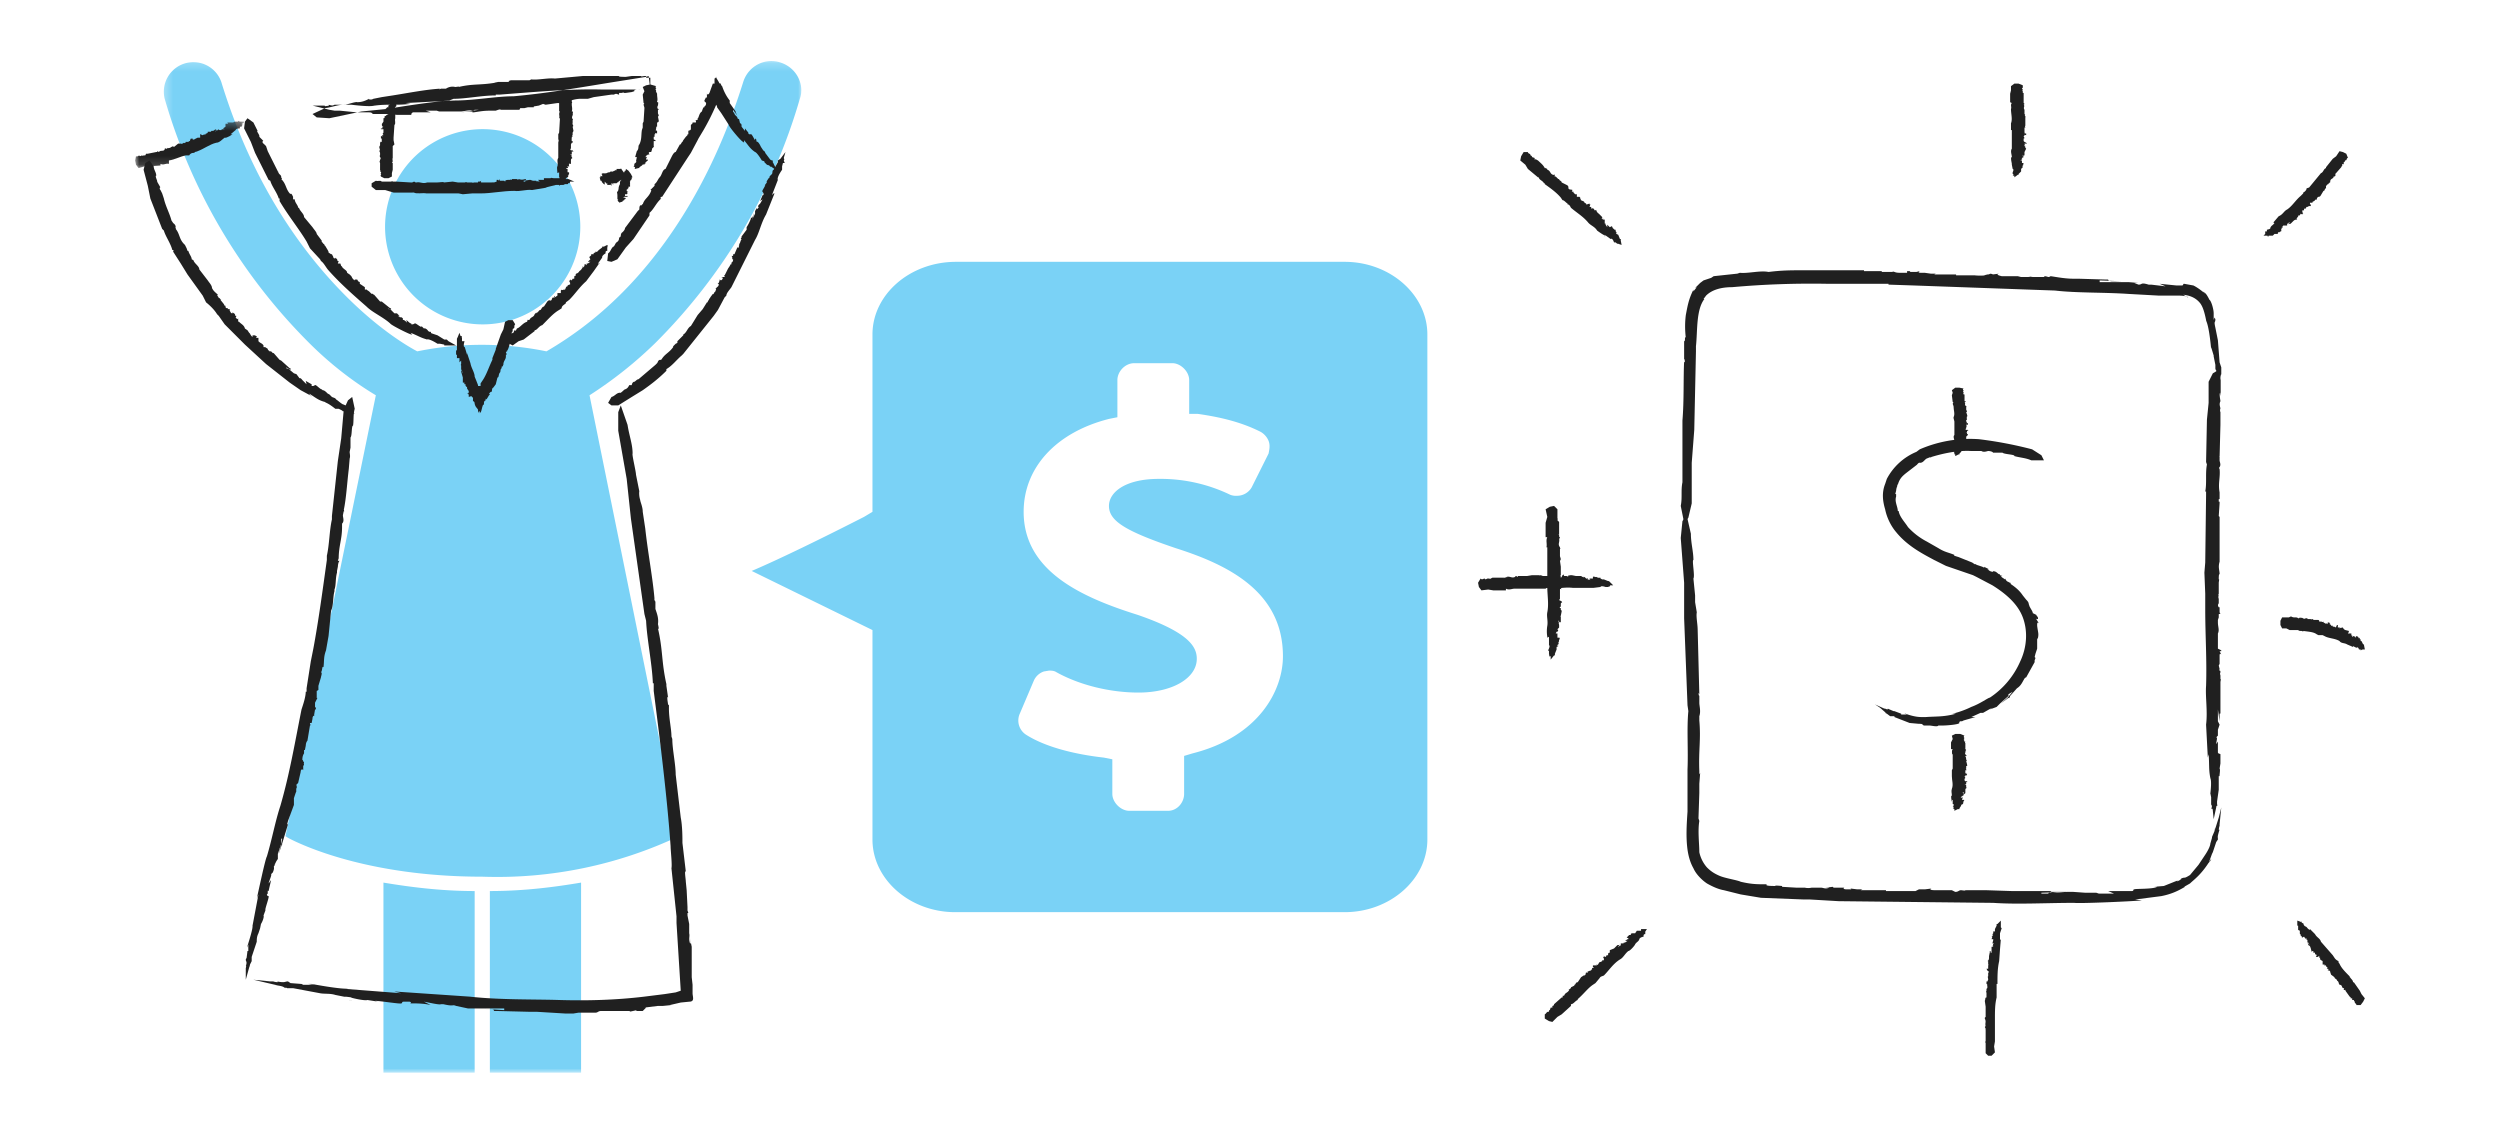<svg width="296" height="134" xmlns="http://www.w3.org/2000/svg" xmlns:xlink="http://www.w3.org/1999/xlink"><defs><path id="a" d="M.3.2H76V120H.3z"/><path id="c" d="M1 1h.7v1H1z"/><path id="e" d="M0 .3h12.9v5.6H0z"/><path id="g" d="M1 .5h.5V1H1z"/><path id="i" d="M1 .5h.5V1H1z"/><path id="k" d="M.3.7h1v1h-1z"/><path id="m" d="M.2.3h1v1h-1z"/><path id="o" d="M.4.8h.8v1H.4z"/></defs><g fill="none" fill-rule="evenodd"><g transform="translate(19 7)"><mask id="b" fill="#fff"><use xlink:href="#a"/></mask><path d="M50.8 39.8a49 49 0 007.8-6.2A67.2 67.2 0 0075.7 4.7C76.3 3 75.3 1 73.4.4c-1.8-.6-3.8.4-4.4 2.3-4 12.8-10.1 21-15.3 25.9a43 43 0 01-8 6 38.2 38.2 0 00-15.3 0c-1.5-.8-4.7-2.8-8.4-6.5-5-5-11-13-14.8-25.4a3.5 3.5 0 00-6.7 2 67.3 67.3 0 0017.1 28.9c3 3 5.9 5 7.9 6.2L14.8 92l.3.2c1.5.8 9.4 4.6 23 4.6a50.4 50.4 0 0023.3-4.8L50.8 39.8zm-10-31.2a11.5 11.5 0 10-5.3 22.5 11.5 11.5 0 105.3-22.5zm9 111.4V97.5c-3 .5-6.6 1-10.8 1V120h10.8zm-23.4 0V97.5c3 .5 6.7 1 10.8 1V120H26.4z" fill="#7AD2F6" mask="url(#b)"/></g><path d="M59.5 21.5zM49.5 21.5zM45.5 21.5zM61.5 21.5zM63.6 21.5h-.2.2zM64.8 22.2h-.2l1.2-.3h.9l.2-.1h.3c.1 0 0-.2.3-.1-.1-.1 0-.1 0-.2h.5l-.7-.3c.2 0 0 0 0 0h-.2-.1l-.7-.1h-.6c-.1 0 0 0 0 0h-.1c-.2 0-.4-.1-.4 0h-.3.1-.6v.2h-.7l.2.2c-.1 0-.4-.1-.4 0v-.1H63h.1l-.3-.1h-.6v.2H62v-.1l.7-.1h-.4s-.1 0 0-.1h-.1c-.4.1-.4.1-.8 0 0 .1-.1.1-.2 0h-.6v.1c-.1 0-.2-.1-.2 0h-.1-.2c-.2 0 0 .1-.2 0l-.1.2-.1-.1h-.5s-.1 0 0-.2l-.2.2v-.1h-.2v.2l-.3.1H58.2 57c-.1 0-.1-.1 0-.2l-.2.1h-.4.2v.1h-.3-.2s.1 0 0 0c0 0-.1.1-.2 0h-.1-.5s-.2-.1-.2 0H54.2l-.6-.1-1 .1c-.2-.1-.5 0-.8 0H50.9h-.3c-.6.2-.8-.1-1.3 0h-.1c-.2-.2-.3 0-.4 0h-.2c.1-.1-.1.1 0 0l-1.7-.1h-.4c0-.1-.2 0-.2 0H45.7h-.5c-.2-.2-.4 0-.7-.1l-.5.3v.4l.5.4h1.1l1 .3H49c.4.2 1 0 1.5.1H54.3l.5.1 1.1-.1h1c1.3 0 2.6-.3 4-.3.7.1 1.4-.2 2.1-.1l1.8-.3M64.5 21.5zM45.5 15.5zM45.5 19.5zM46.5 16.5zM45.5 14.5zM45.5 14.5zM47 13.3h-.2v-.5s-.2 0 .2-.3h-.1v-.2s-.2 0 0 0l-.2-.1V12l-.4.2h-.1v.1l-.2.2c-.1 0 0 .1 0 .2h-.2c0 .1 0 0 0 0v.1c-.1 0-.2.1-.1.2h-.1c.1 0-.2.2 0 .2h.2v.1l-.1.2h.3l-.2.1c-.2.1 0 .1 0 .1h-.1l-.2.1.1.1v0h-.1v.1h-.2.1v.4l-.2.3c0 .1.1.1 0 .2 0 0 .2 0 0 0l.2.1h-.1c-.1 0 0 .1 0 .2H45h.2c0 .1 0 0-.1 0v.1h.3V15.7c-.2.2 0 .2 0 .3h-.1c-.1 0 0 0 0 0l-.1.1h.1c0 .1-.2 0-.2 0V16.4h.1c.1 0 0 0 0 0v.1s.1 0 0 0V16.8H45c.1 0 0 0 0 0s.1.2 0 .1v.3l-.1.2.1.4c-.2 0 0 .2 0 .3v.3s0 .1 0 0c-.1 0 0 .2 0 .2.2.2-.1.3 0 .5 0 0 .1 0 0 0-.2 0 0 .1 0 .2 0 0 .2.1 0 0V20.2c.2 0 0 .1 0 .1s.2.1.1.2c-.1 0 .1.2 0 .2s0 .1 0 .2l.4.2h.5l.4-.2v-.4l.1-.4v-.8h-.1c.2-.2 0-.4.1-.6v-1.4l.2-.2-.1-.5v-.3l.1-1.5c.2-.2 0-.5.1-.8v-.6M45.5 13.5zM67.5 11.5zM52.5 10.5zM52.4 10.5c.1 0 0 0 0 0h0M59.5 12.5zM54.2 12.5h.6-.6z" fill="#202020"/><path d="M48 12.2l.6.1c-1.8.2-2.7 0-4.2.2-.2 0-.3.2-2.8-.1h-.3.5-2.1c-.3 0-.1.2-.8 0 .2.2-.4.1-.3.2l-.2-.1H37l2 .5c-.5 0 0 0 0 0l.6.1h.6l2 .2h1.3c.7 0 .4.1.7.2.4 0 0 0 0 0h.6c-.3 0-.1 0 0 0H46l1 .1h-.3c.2 0 0 0 0 0h2c0-.1 0-.2.2-.3H51l-.6-.2h1.3l.3.1h1.4-.4 1.5c.5 0 .8-.2 1.5-.1l.2-.1h.5l-2.1.3 1-.1c.2 0 .5 0 .3.1h.2c1.3-.2 1.3-.2 2.7-.2h-.1c.3-.1.5-.2.6-.1h2.2l.1-.2h.5l.4-.1h.7v-.1l.6-.1.5-.2.3.1 1.4-.2c.4 0 .6 0 .4.2l.6-.2-.1.1.5-.1.3-.3h-.1a4 4 0 011-.2h1l.7-.2 2.1-.3h.3c.3-.2.4 0 .6 0V11h.3c.4-.1.3 0 .2 0h.3l.7-.1.6-.2-.3.1v-.1c.3-.2.5 0 .8-.2l-.2.1h.7s-.2-.1 0-.2h.2l.4-.1V9.2h-.3-.2V9h-.2c-.1 0-.4.1-.4 0h.1-1.2V9l-.7.1c-.2 0-1 0-.8-.1H69l-3.3.3c-.8-.1-2 .2-2.8.1l-.2.1h-2.2l-.3.1.1.1h-.6-.9.2l-.5.1h.1c-1.8.3-2.6.1-4.3.5.2-.1-.3 0-.4 0-.4-.1-.8 0-1.1.2h-.6c.3-.1-.5.2-.1 0-1.7.1-3.7.5-5.6.8l-1.3.2-1 .2c-.3.2-.7 0-.5 0-.4.2-.8.4-1.4.4-.2-.1-1.5.4-1.6.3-.7 0-1.4.3-2.2.4l-1.5.7.5.4 1.5.1 3.8-.8 3-.3c2.5-.4 5-.8 7.4-1l.5-.2c1.5 0 3.3-.4 5-.4v-.1h.5c4-.3 8.3-.7 12-.6H77L76.8 9l-.3.1-2.5.4c-4.5.7-8.7 1.5-13.2 1.9-2.1 0-4.6.5-7 .5l-5.8.3M50.5 12.5zM45.3 13.5h0M38.4 11.5c-.2 0 0 0 0 0h0M67.5 18.5zM67.5 13.5zM67.5 19.5zM67.5 19.5z" fill="#202020"/><path d="M66 20.5l.2-.1v.6s.2 0-.1.4h.1v.2H66s.2 0 .1.1h.1V22l.4-.3c0 .1 0 0 .1 0v-.1h.1l.2-.3v-.2h.2c0-.1-.1 0-.1 0V21h.1s.2-.2 0-.2l.2-.1h-.1s.2-.3 0-.3h-.2.1V20h-.2s.2 0 0-.1h.2c.2-.1-.1-.1 0-.2h.2c0-.1-.1-.1 0-.2 0 0-.1 0 0-.2h-.1.1v.1h.2V19c0-.1 0-.2.2-.3h-.1s.1 0 0-.1c0 0-.1-.1 0-.1 0-.1-.1 0 0-.1l-.2-.1h.2V18c0-.1 0-.1.2 0l-.1-.2c.1 0 0 0 0 0h-.2c-.1-.1-.1-.2 0-.2v-.1-.1-.3c.1 0 0 0 0 0l.1-.2h.1v-.2h-.1c-.1 0 0 0 0-.1v-.1s-.1 0 0-.1V16.2h.1c-.1 0 0 0 0 0s-.1-.2 0-.2v-.3l.1-.2-.1-.5c.2-.1-.1-.3 0-.4v-.3-.1c.1 0 0-.1 0-.1-.2-.3.1-.4 0-.7 0 0-.1 0 0 0s0-.1 0-.2h-.1c.2 0-.1-.1 0 0 .1-.3 0-.6 0-.8v-.2c.1 0 0-.1 0-.2-.1 0 0 0 0 0 0-.1-.1-.2 0-.2 0 0-.2-.3 0-.3v-.3l-.5-.2h-.5l-.4.2v.6l-.1.4v1h.1c-.2.3 0 .5-.1.8h.1l-.1 1.7-.1.2v.6c.1.1 0 .3 0 .4v1.8c-.2.3 0 .6-.1 1-.1 0 0 .7 0 .8M67.5 20.5zM55.5 47.5zM60.5 42.5zM61.5 39.5zM54.5 45.5zM54.5 44.4v.2-.2zM55.3 41.9v.1l-.3-1v.1s-.2 0 0-.7c0 0-.1 0 0 0h-.1-.2V40c0-.1-.1 0 0-.2-.2 0-.1-.1-.2 0v-.1l-.1-.3-.2.5c0-.1 0 0 0 0l-.1.2V41.3c0 .1 0 0 0 0v.2c0-.1 0 0-.1 0v.5h.1v.4h.3v.5l.2-.2v.4c-.1.2 0 .1 0 .2v.4c0 .1.2.2.1.4h.1v.1l-.2-.4V44l.2.7v.6h.2s-.1.2 0 .1v.1c.1 0 .2 0 .1.1l.1.2h.1v.2l.2.3c0 .2 0 .3-.2.3l.2.1v.3l.3-.1.2.2v.4c.1 0 .2.1.2.3.1.4.2.4.4.7 0 .3 0-.1 0 0v.2l.1.2V48.7c.2 0 .1.2.1.3v-.3l.1.2.1-.3s0 .1 0 0l.1-.4v.3-.3l.1-.3v.1c0-.2 0 0 .1-.1v-.1c0-.1 0 0 0 0 0-.2 0-.3.2-.4v.1-.2s0-.2.1 0l.3-.5s.2-.1 0-.2l.2-.2h.1c.1-.2 0-.4.2-.5l.3-.4.2-.8c.2 0 .1-.4.3-.6.1-.1 0-.4.2-.5v-.2c.2 0 .1-.1.2-.2 0-.5.3-.6.3-1V42c.2 0 0-.2 0-.3l.1-.1c.1.1 0-.2 0 0 .3-.4.3-.9.5-1.3l.1-.3v-.2c0-.2.1-.2 0-.2v-.3c.2 0 0-.4.2-.4.2-.1 0-.3.2-.5l-.3-.5h-.5l-.4.2-.2.9-.3.6-.6 1.7v.1l-.4 1v.2c-.4.8-.7 1.8-1.2 2.5l-.2.3v.3h-.1c0 .1 0 0 0 0h-.2v-.1a31.8 31.8 0 00-.4-1c0-.5-.4-1-.5-1.6l-.4-1.2M54.5 43.5zM75.6 119.5h-.2.2zM81.5 108.6v-.2.2M77.5 72.5zM77.5 72.3c0 .2 0 0 0 0v0M79.5 109.6v-.2.2M62.5 120.5zM33.4 117.5h0M55 119.5h1-1zM46.7 117.4l.8.2-6.4-.5h.1c-.3-.1-.5.1-4.3-.6h-.4l.7.1h-1.3l-.2-.1-1.3-.1-.3-.2c-.4 0-.3.2-1.3 0 .4.2-.6 0-.4 0H32L30 116l3 .7c-.8-.1-.2 0 0 0 .6.1.6.2.8.3 0-.1 0-.1.2 0h.7l3.2.6c.5.1 1.2 0 1.8.2l1 .2c.7.1 0 0 .2 0l.8.1h-.2c.7.2 1.8.4 2 .3l1.3.2-.4-.1c.4 0 .2 0 0 0 .6 0 3 .4 3.1.3.2 0 0-.2.3-.2h.7c.3.1.1.1.1.2.7 0 1.6 0 2.4.2l-.8-.4c.6.1 1.8.4 2 .3h.3c1.3.3 1 0 1.5.2h.6-.6l1.4.3h4.3v.2l-3.3-.2 1.7.1c.2 0 .6.1.3.2h.4l4 .1h-.2 1l3.3.2h1l.6-.1h2c.3 0 .3-.2.7-.2H74c.5 0 .8 0 .5.1l.9-.2-.1.1h.8l.4-.4h-.2l1.6-.2h.6l1-.1h-.2l1.3-.3 1-.1c.7 0 .4-.6.4-1v-1l-.1-.9v-1.4.2-.6V113.1v-1s0 .2 0 0l-.2-1 .1.6h-.1c-.2-.6 0-.8-.1-1.2v-.8s0 .2 0 0v-.3l-.2-1v-.3h.1l-.1-.3v-.6.2l-.1-2-.1-1c0-.3-.2-1.4 0-1.2l-.4-3.4c0-.6 0-2-.2-3l-.6-5.1c0-1.2-.4-3-.4-4.2l-.1-.3c0-.9-.3-2.1-.3-3.3v-.5l-.1.1c0-.3-.2-1 0-1v.1l-.2-1.4v.3-.7.2c-.6-2.7-.4-4-1-6.6.2.3 0-.5 0-.5.1-.7-.1-1.2-.3-1.8v-1c.1.6-.3-.6-.1-.1-.2-2.5-.8-5.6-1.1-8.4l-.3-2c0-.6-.3-1.2-.3-1.4-.2-.6-.1-1.2-.1-1l-.4-2c0-.4-.5-2.4-.4-2.5 0-1.1-.4-2.1-.6-3.4l-.8-2.3-.3.8V51l1 5.7.5 4.7 1.6 11.3.2.8c.1 2.2.7 5 .8 7.4h.1v.9c.8 6.3 1.6 12.7 2 18.4 0 .5.2 2.2.1 2.6l.6 5.7v-.1.9a11698.8 11698.8 0 00.5 8l-.6.2-1.3.2-2.4.3c-3.3.4-6.7.5-10.1.4-3.2-.1-7 0-10.6-.4l-8.8-.6M50.5 119.5h-.1.2zM41.3 118.5h.4a4 4 0 00-.4 0M31.4 116.5c-.3 0-.2 0 0 0h.4-.4M36.5 91.5zM41.5 61.5zM41.5 61.4c0 .1 0 0 0 0v0M34.5 97.5zM33.4 101.8l.2-.6-.2.6zM30.4 106.4l.2-.5-.7 3.7v-.1c0 .2.1.3-.6 2.5v.2l.1-.4v.8h-.1l-.1.8-.1.2c0 .3.2.2 0 .8.1-.2 0 .3 0 .2v1.4l.5-1.8c-.1.6 0 .2 0 0l.2-.4v-.5l.6-1.8c0-.3 0-.6.2-1l.2-.6c.1-.4 0 0 0 0l.1-.5c0 .3 0 .1 0 0 .2-.3.4-.9.3-1l.3-.8-.1.2c0-.2 0 0 0 0 0-.3.5-1.6.4-1.7 0 0-.2 0-.2-.2l.1-.1v-.3c0-.1 0 0 .1 0l.3-1.3-.3.4c.1-.4.4-1 .3-1.1l.2-.2c.3-.7 0-.6.2-.8l.1-.4v.4c0-.4.1-.5.3-.8v-.6l.4-1.2V99.3h.1c0 .5-.3 1.3-.4 1.8l.3-.9s.1-.3.1-.1v-.2l.7-2.3H34l.1-.4.7-1.9v-.8l.2-.6c.2-.5 0 0 .1-.6.1-.1 0-.2 0-.4l.2-.2.3-1.3c0-.3.2-.4.3-.2v-.5c.2-.3 0-.2.1-.4 0-.1-.2-.2-.1-.3h-.1c0-.2 0-.5.2-.8v-.4h.1l.1-.5v.1c0-.1 0-.5.2-.7l.3-1.8c.2-.1 0 0 0-.3h.2l.1-.5V85c.1-.4.2-.2.2-.2v-.2l.1-.6h.1v-.6.4l-.1-.1v-.7.2l.3-.6s-.1.1-.1 0v-.2-.6h.1v-.1h.1v-.2-.3l.3-1c0-.1.2-.6 0-.6.2-.2.1-.8.3-.6.1-.8 0-1.2.3-2l.3-1.7.3-3c.3-.6.2-1.6.4-2.3v-.2c.2-.5.1-1.3.3-2v-.2l.1-.5c0 .1 0-.5.2-.7H40l.1-.3v.1c0-1.6.4-2.3.4-3.8V62c.3-.3.1-.7.1-1l.1-.5c.1.3 0-.4 0-.1.3-1.4.4-3.3.6-4.9l.1-1.2c.1-.3 0-.6 0-.8l.1-.5v-1.2c.2-.2.1-1.4.3-1.4.1-.6 0-1.3.2-2l-.3-1.4-.5.4-.5 1.1-.3 3.4-.4 2.7-.7 6.5v.4c-.3 1.3-.3 3-.6 4.3v.5c-.5 3.6-1 7.3-1.6 10.5l-.3 1.5-.5 3.2v.4h-.1c0 .6-.3 1.5-.5 2.1-.8 4-1.4 7.6-2.5 11.4-.6 1.8-1 4-1.6 6-.2.3-1.1 4.6-1.2 5M32.5 104.5zM31.5 110.6v-.2.2M29.5 115.6c0 .1 0 0 0 0v-.3.3M23.5 16.5zM22.5 16.5zM18.5 18.5zM18.5 18.5" fill="#202020"/><g transform="translate(15 17)"><mask id="d" fill="#fff"><use xlink:href="#c"/></mask><path d="M1.2 1.5" fill="#202020" mask="url(#d)"/></g><path d="M25.5 15.5zM25.6 15.5h-.2.2z" fill="#202020"/><g transform="translate(16 14)"><mask id="f" fill="#fff"><use xlink:href="#e"/></mask><path d="M11.5 1.9h-.2l.6-.5s0-.2.5-.2V1h.2l.1-.2V.6s.2 0 .2-.2h-.5l-.2-.1v.1h-.4l-.2.1h-.2-.1-.4l.1.1c0 .1-.4 0-.3.1V1l-.3.2.2.1h-.2c-.3 0-.1.1-.2.1H10l-.2-.1v.1l-.3.1v.1l.2-.3-.1.1-.1-.1c-.2.2-.2.2-.5.2v.1h-.4v.1s-.1 0 0 0l-.1.1h-.1l-.1.1V2l-.1-.1L8 2c-.1 0-.2 0-.2-.2v.1h-.1v.4H7.4s0 .1 0 0l-.4.2c0 .1-.1 0-.2 0v-.1h-.1c0 .1 0 0-.1 0l-.1.2v.1h-.1l-.1.1H6s-.1 0 0 .1c-.1 0-.2.1-.2 0-.1 0-.2.2-.4.1h-.3l-.5.4c-.2-.2-.3.1-.4 0v.1c-.2 0-.3.1-.4 0v.1s-.1.1-.1 0-.1 0-.2 0v.1c-.2.3-.4 0-.7.3 0-.2 0 0 0 0-.2-.2-.2 0-.2 0h-.1c0-.1 0 .2 0 0l-1 .2h-.2l-.1.2H1s-.1.1-.2 0c0 0-.3.2-.3 0-.1 0-.2.2-.4.1L0 5l.1.5.3.4.7-.2h.5L3 5.6v-.2c.4.2.6-.1 1 0V5c.7-.1 1.4-.5 2-.6h.4c.1-.2.3-.3.5-.3H7c.1-.2.3-.1.4-.2.8-.3 1.4-.8 2.2-1 .4 0 .7-.4 1-.6.2.1 1-.4 1-.5" fill="#202020" mask="url(#f)"/></g><path d="M26.5 15.5zM41.5 33.5zM32.5 20.5zM32.5 20.4v0M41.5 33.5zM44.5 36.5zM46.6 37.6l-.2-.2.2.2zM48.8 39.6l-.2-.2c.8.3 1.2.6 2 .8h-.1s.2-.2 1.3.5h-.1.4l.5.1v.1h.5H54l-.9-.5c.3.1 0 0 0 0l-.2-.2c0 .1 0 .1 0 0h-.3l-.8-.5-.6-.2c-.3-.1-.1-.1-.2-.2-.2-.1 0 0-.1 0l-.2-.1c.1 0 0 0 0 0-.1-.2-.4-.4-.5-.3l-.3-.3v.1c-.2 0-.7-.5-.8-.4l-.2.1h-.2v-.1c-.2 0-.4-.3-.6-.4l.1.3c-.1-.1-.4-.4-.5-.3v-.2c-.3-.3-.3 0-.4-.2l-.2-.1h.2l-.3-.3h-.3l-.5-.5H46l-.1-.1.8.4-.4-.2v-.2h-.1l-1-.8H45l-.7-.8c-.1 0-.2-.2-.3-.1l-.1-.1-.2-.2-.3-.2c0-.1-.1 0-.2 0V34l-.6-.4v-.2l-.2-.1-.1-.2H42v.1a.9.9 0 01-.3-.3l-.1-.2-.2-.2-.3-.2c0-.3-.4-.4-.6-.7 0-.2 0 0-.1-.1l-.1-.3H40l.1-.3h-.1c-.1 0 0-.2-.2-.3l-.2-.2.1.1v.1c-.3 0-.2-.2-.3-.3l-.1-.2s0 .1 0 0h-.1l-.3-.2v-.1l-.1-.2-.3-.5c-.1 0-.1-.3-.2-.2 0-.1-.3-.3-.2-.4l-.6-.8c0-.2-.3-.5-.5-.8l-1-1.2c0-.4-.5-.7-.6-1.1h-.1c0-.3-.4-.6-.4-1h-.2v-.3l-.2-.4v.1l-.2-.1c-.5-.6-.4-1.1-1-1.7.2 0 0-.1 0-.2 0-.3-.2-.3-.3-.5l-.1-.2c.2 0-.2-.1 0 0l-1.2-2.4-.2-.6-.3-.3c-.2-.1-.1-.4 0-.3l-.5-.5c.1-.2-.4-.7-.2-.7l-.5-1-.7-.5-.3.4-.1.8.8 1.6.5 1.3 1.6 3.2.2.1c.2.7.8 1.4 1 2.1h.1v.3c1 1.7 2.3 3.3 3.2 4.8l.4.8 1.2 1.3.1.2c.3.2.5.6.8 1 1.4 1.6 3 3 4.6 4.4.7.7 1.9 1.2 2.8 2 .1.2 2.3 1.3 2.5 1.3M47.5 37.5zM49.6 38.5h-.2.2M51.5 40.5c.1 0 0 0 0 0M30.5 38.5zM20.5 26.5zM20.5 26.4v0M30.5 38.5zM33.5 41.5zM34.6 42.6l-.2-.2.2.2zM36.8 46.9l-.2-.3c.8.5 1.1.8 1.9 1 0 .1.2 0 1.2.8h.4l.4.2.1.1c.2 0 .2-.1.5.1-.1-.1.2 0 .1 0h.1l.7.2-.8-.7c.2.1 0 0 0 0L41 48h-.1l-.2-.1c-.2 0-.7-.5-.9-.6-.1-.2-.3-.2-.5-.3l-.3-.3c-.2-.1 0 0 0 0l-.2-.1c.1 0 0 0 0 0-.2-.2-.4-.4-.6-.4L38 46l.1.1c-.2 0-.7-.6-.8-.5l-.2.1h-.2v-.2l-.7-.4.1.4-.5-.5V45c-.3-.4-.3-.1-.4-.3l-.1-.2.1.2-.3-.4-.3-.1-.6-.5-.3-.1v-.1l1 .6-.5-.3v-.2h-.1l-1-.9-.2-.1-.7-.8h-.1l-.2-.2h-.2c0-.1-.2-.1-.2-.3l-.3-.2h-.2v-.2c-.2-.3-.3-.2-.6-.5V40h-.3l.1-.1c0-.2 0 0-.2-.2h-.3v.2a1 1 0 01-.3-.4l-.1-.1-.2-.3-.3-.2c-.1-.4-.4-.5-.7-.8 0-.1 0 0-.1 0v-.4l-.1.1-.2-.2.1-.2h-.1c-.1 0 0-.2-.2-.3l-.3-.2.2.1-.1.1c-.2 0-.2-.2-.3-.3v-.2H27c-.1 0 0 0 0-.1-.1 0-.3 0-.3-.2v-.1h-.1l-.1-.2-.4-.5h.1c-.1 0-.2-.3-.3-.2 0-.2-.3-.3-.1-.4-.3-.3-.5-.4-.7-.8 0-.3-.3-.6-.5-.9l-1-1.3c0-.4-.6-.7-.7-1.1l-.2-.1c0-.3-.3-.6-.4-1h-.1l-.1-.3-.2-.4-.1-.1c-.6-.6-.5-1.2-1-1.8.1 0-.1-.2 0-.2 0-.3-.2-.4-.3-.5l-.2-.3c.2.1-.2-.1 0 0-.2-.8-.7-1.7-.9-2.6l-.2-.6-.2-.4c-.2-.2 0-.4 0-.3l-.4-.7c.1 0-.3-.7-.1-.7 0-.4-.3-.7-.3-1.1l-.5-.7-.5.3-.2.8.5 1.9.3 1.5.7 1.8.7 1.8.2.2c.2.7.8 1.5 1 2.3h.1c.1.1 0 .1 0 .2l.9 1.4.8 1.3L24 35l.4.8c.5.4 1 .9 1.3 1.4l.2.2.7 1 1.2 1.2 1.2 1.2 2.5 2.3 1.4 1.1 1.4 1.1 1.3.9 1.3.7M36.5 43.5zM38.6 45.5h-.2.2M41.5 47.5c.1 0 0 0 0 0M86.5 31.5zM77.5 43.5zM77.4 43.5h0M87.5 27.5zM88.6 25.4l-.2.2.2-.2zM91.6 22.9l-.2.2.7-1.8s-.2-.2.5-1.2V20 19.7l.1-.4h.2c0-.2-.2-.2 0-.5-.2.1 0-.1-.1-.1l.2-.7-.6.8c0-.3 0 0 0 0l-.3.2c.1 0 .1 0 0 0v.2l-.5.9c-.2.1-.1.3-.2.5l-.3.3c0 .1.1 0 0 0v.2c0-.1 0 0-.1 0-.1.2-.3.4-.2.5l-.3.4.1-.1c0 .2-.5.8-.3.8l.1.2v.2h-.1l-.3.7.3-.2-.3.5-.1.1c-.3.3 0 .3-.1.4l-.2.2v-.2l-.2.4v.3l-.3.6-.1.3.3-1-.2.5s-.2.2-.2 0v.2a5 5 0 01-.5 1v.3l-.6.8v.1c0 .1-.2.2 0 .2l-.1.2-.1.3c-.2.2 0 0-.1.3-.1 0 0 0 0 .2h-.2l-.3.7c0 .1-.2.2-.2 0v.3h-.1c-.2 0 0 0 0 .2v.2h.1c0 .1 0 .3-.2.4v.2h-.1l-.1.2-.2.3-.4.8c-.2 0 0 0 0 .2h-.2l-.2.1h.2l-.1.2c-.2.2-.2 0-.3 0v.1l-.1.3H85v.3-.2h.1c0 .3-.1.3-.2.4l-.2.2h.1l-.1.3-.1.1c-.1.1-.1.3-.2.2l-.3.4c0 .1-.3.3-.1.3-.2 0-.2.4-.3.3l-.5.8-.6.7-.8 1.3c-.4.2-.5.8-.9 1v.1l-.7.7v.2l-.2.1-.3.3v.1c-.5.7-1 .8-1.4 1.5 0-.2 0 .1-.1 0-.3 0-.3.3-.4.4l-.2.2c0-.2 0 .3 0 0l-2 1.7c-.2 0-.4.3-.5.3-.2 0-.3.3-.3.4h-.3c-.1.2-.2.4-.5.5-.1 0-.5.5-.6.4-.4 0-.6.4-1 .5l-.4.7.4.3h.8l1.6-1 1.3-.8c1-.7 1.9-1.4 2.8-2.3v-.2c.7-.4 1.2-1.1 1.8-1.6l.2-.2 3.6-4.5.5-.7.8-1.5.2-.2c0-.3.4-.7.6-1l2.8-5.6c.5-.8.7-2 1.3-3l1-2.5M89.5 24.5zM90.5 21.4v0M92.5 18.5c0-.1 0 0 0 0M67.5 33.5zM62.5 37.5zM60.5 39.5zM68.5 32.5zM69.6 32.4l-.2.1h.2z" fill="#202020"/><path d="M71 31.2h-.2l.5-.7s-.1-.2.4-.5v-.2l.1-.1h.1v-.3c0-.2.1-.3 0-.4l-.4.2c0-.1 0 0 0 0h-.2v.1l-.4.3-.2.2c0 .1 0 0-.2 0 0 0 .1 0 0 0v.1c-.1 0-.3.1-.2.2H70v.1c0 .1-.3.2-.2.3l.1.2-.3.3h.3l-.3.2c-.3 0 0 .1-.2.2v-.1h-.2v.2l-.3.3s0-.2.2-.3l-.2.1H69a1 1 0 01-.4.5c-.1.2-.3.3-.4.3 0 .1-.1 0 0 .2l-.2.1v.2c-.1 0 0 0 0 .1h-.2l-.1.2-.2-.1v.1c-.2 0 0 0-.1.1l.1.2v.2h-.1l-.2.1v.1c-.2 0-.2.2-.3.4v-.1c-.1 0 0 0 0 .1h-.1-.2.1c-.1.1-.2 0-.2 0l-.1.1v.2-.1.2H66v.2H66v.1l-.3.2V35c0 .1-.2 0 0 .2-.1 0-.2.1-.2 0-.2.1-.1.3-.3.4-.2-.1-.3 0-.4.1l-.4.6c-.2 0-.3.3-.4.4-.2 0-.2.2-.4.3 0 0 0 .2-.1 0l-.2.2c-.1.4-.5.3-.6.7 0-.2 0 0-.1 0-.2-.1-.1 0-.2.2 0-.1 0 .2 0 0-.4.1-.7.5-1 .7l-.2.1-.1.2c0 .1-.2 0-.2 0l-.1.3c-.1-.1-.3.3-.3.1-.2 0-.2.3-.4.3l-.1.5.3.4.4.2.7-.5.6-.2 1.3-1v-.1c.3 0 .5-.5.9-.6 0-.1 0 0 0 0 .7-.7 1.3-1.4 2-1.8l.3-.2c0-.3.3-.4.5-.6v-.1l.4-.3c.7-.7 1.2-1.5 2-2.2l.9-1.2.7-1M69.5 31.5zM83.5 11.5zM75.5 24.5zM75.4 24.5h0M71.5 29.5zM86.5 11.5zM87.6 13.6l-.2-.2.2.2zM88.1 16.9v-.3c.5.6.7 1 1.3 1.4 0 0 .2 0 .8 1V19l.3.1v.1l.3.3c.2.1.3 0 .4.3 0-.2.2 0 .2 0l.6.4-.5-1c.2.3 0 .1 0 0V19h-.1l-.2-.1-.6-.8c0-.2-.2-.2-.3-.4l-.2-.3c0-.2 0 0 0 0l-.1-.2c0 .1 0 0 0 0-.1-.2-.3-.5-.4-.4-.1-.3 0-.3-.2-.4v.2c0-.2 0 0 0 0-.1-.1-.4-.8-.5-.7h-.2l-.1-.1v-.1l-.4-.5v.3l-.4-.5v-.1c0-.4-.2-.2-.2-.4v-.2.2l-.1-.4s-.2 0-.2-.2c-.1-.2-.3-.2-.4-.6h-.1V13l.5.7-.2-.4v-.1l-.7-1v-.3c-.4-.5-.7-1.1-.9-1.7-.1 0-.2-.5-.3-.3l-.1-.2-.3-.5V9c0 .1 0 .2-.2.3v.6h-.2L84 11c-.1.2-.3.3-.3 0v.6l-.1-.1-.2.4c0 .2.2.2.2.3 0 .1 0 .3-.2.4v.1h-.1l-.1.2-.1.3c-.3.2-.3.5-.5.9V14c-.1 0 0 0 0 .2h-.1l-.2.1h.1v.2H82v.1l-.2.2v.3-.1.4-.1c-.1.2-.2.1-.3.2h.1c0 .1 0 0-.1 0v.4h-.1v.1l-.2.2-.3.4-.1.2c-.1 0-.2.4-.3.3l-.5.9c-.2 0-.4.4-.5.6l-.7 1.4c-.4.1-.4.7-.7 1-.2.2-.3.6-.6.8v.2l-.2.2-.3.3h.1v.1c-.3.8-.8.9-1 1.6-.1-.1-.1.2-.2.1-.2 0-.2.3-.2.5l-.2.2c0-.2 0 .2 0 0L74 27c0 .2-.2.4-.3.5-.2.1-.2.4-.2.4 0 .2-.3.3-.2.2 0 .2 0 .4-.3.6-.1 0-.3.6-.4.5-.3.3-.3.6-.6.8l-.1.9.5.1.7-.3 1-1.4.9-1 1.9-2.8v-.3c.5-.4.8-1.2 1.4-1.7h-.1c0-.2.1-.2.2-.2l3-4.6.4-.6.8-1.5.1-.2.6-1a27.4 27.4 0 001.5-3l.1.2v.1l.5.7.9 1.4c0 .2 1.5 2 1.7 2M87.5 14.5zM77.5 16.5zM77.5 11.5zM76.5 14.5zM76.5 17.5zM76.5 17.5zM75.3 18.6h.1l-.1.5s.2 0-.2.3v.2H75s.2 0 0 .1l.2.1s-.1.2 0 .2l.4-.1h.1v-.1l.3-.2.1-.1c0-.1.1 0 .2 0v-.1c.1 0 .2-.1.1-.2h.1c0-.1.3-.2.2-.3h-.2v-.1l.1-.2h-.3c.1 0 .3-.1.2-.2h.1l.1-.1h.2l-.1-.2.1-.1v-.1V18h.2l.1-.3v-.1l.2-.2c0-.1.1-.1 0-.1v-.1-.2h-.1.1v-.3h.3-.1c.1 0 0 0 0-.1l-.2-.1V16.2h.1v-.3c.2 0 0 0 0 0h.1c-.1-.1 0-.1 0-.1 0-.1.1 0 .2 0v-.1-.2h-.2l.2-.1h-.1s-.1-.1 0-.2V15h.2-.1v-.2-.3c.2 0 .2-.2.2-.2l-.1-.5c.2-.1 0-.3 0-.4V13 13c.2 0 0 0 .1-.1h-.1c-.2-.3.1-.4 0-.6 0 0-.1 0 0 0 .1-.1 0-.2 0-.2h-.1V12c.2 0-.1 0 0 0 .1-.2 0-.5 0-.8v-.1l-.1-.2c0-.1-.1-.1 0-.2 0 0-.2-.2 0-.2 0-.1-.2-.2 0-.3L77 10l-.5.1-.4.2.2.5-.2.4.1 1h.1c-.2.2 0 .4 0 .6l-.1 1.6-.1.2v.5l-.1.3c-.1.6 0 1.1-.3 1.7-.2.2 0 .5-.3.8l-.2.7M76.5 18.5zM75.5 19.5" fill="#202020"/><g transform="translate(15 126)"><mask id="h" fill="#fff"><use xlink:href="#g"/></mask></g><path d="M74.5 22.5zM74.5 21.5zM75.5 21.5zM75.5 20.5zM73.5 21.5zM74.5 22.5zM74.5 22.5zM73 23.4h.1v.2s.2 0 0 .2h.1v.1h.1v.1l.3-.1h.1v-.1l.2-.1c.1-.1 0 0 0-.1h.1s.1 0 0 0l.1-.1s.1 0 0 0l-.1-.1h-.2l.1-.1c.2 0 0 0 0 0H74.3v-.1H74V23h.2s0-.1 0 0l.1-.1v-.1s-.1 0 0 0l-.1-.1c.1 0 0 0 0 0h.2l-.2-.1v-.1c.1 0 0 0 0-.1.1 0 0 0 0 0h.2c-.2-.1 0-.1 0-.1s-.1 0 0 0v-.1s.1 0 0 0c0 0 0-.1 0 0 .1 0 0-.1 0-.1h.2v-.3c0 .1-.1 0 0 0v-.2c-.1-.2.1 0 0-.2.2.1 0 0 0 0 .1 0 0-.2 0 0 .2 0 .1-.2.2-.2 0 0 0-.1 0 0V21s0-.2 0 0V21c.1 0 0 0 0 0h.1l-.2-.4-.3-.4-.3-.2v.2H74l-.2.4v.1l-.1.2c-.1.2-.1.5-.3.6v.3l-.1.2c-.1.2 0 .5-.2.7-.1 0 0 .2 0 .4v.3M74.5 22.5zM73.5 23.5" fill="#202020"/><g transform="translate(15 126)"><mask id="j" fill="#fff"><use xlink:href="#i"/></mask></g><path d="M72.5 21.5zM73.5 21.5zM74.5 21.5zM74.5 20.5zM72.5 20.5zM72.5 21.5zM72.5 21.5zM71.3 20.7v.2l-.2-.1v.1s0 .1 0 0v.1H71l.1.4h.1l.1.2.1.1s.1.2.1 0v.1s.2.1.1 0v-.2.1-.2s0 .1 0 0l.1.1c0 .2 0 0 0 0l.1.2v-.1h.1v.2H72.2s0 .1 0 0c0 0 0-.1 0 0v-.2.2c.1 0 0-.1 0-.1l.2.2v-.1c0 .1 0 0 0 0v-.2h.1l.1.2v-.2c0-.1 0 0 0 0s0-.1 0 0h.4l.1-.1c0 .1 0-.1.1 0v-.1h.1c0 .1 0 0 0 0 0-.2.2 0 .2-.2 0 .1 0 0 0 0 0 .2 0 0 0 0 0 .1 0-.1 0 0h.3s0-.1 0 0V21c.1 0 0-.1.1 0 0 0 0-.1 0 0h.1v-.4l-.3-.4-.2-.3v.1H73v.2c-.1-.2-.1 0-.2 0s-.3.2-.4.1h-.1l-.1.1h-.1c-.2 0-.3.2-.5.1 0 0 0 .1-.2 0l-.2.1M72.5 21.5zM71.5 21.5" fill="#202020"/><path d="M169 99.4V39.6c0-4.7-4.4-8.6-9.8-8.6h-46c-5.5 0-9.9 3.9-9.9 8.6v21l-1 .6c-4.7 2.4-10 5-13.3 6.4l14.3 7v24.8c0 4.7 4.4 8.6 9.8 8.6h46.1c5.4 0 9.8-3.9 9.8-8.6zm-27.8-10.2l-1 .3V94c0 1-.8 2-1.9 2h-4.6c-1 0-2-1-2-2v-4.1l-1-.2c-3.6-.4-7-1.3-9.2-2.7a2 2 0 01-.8-2.4l1.7-4a2 2 0 011.2-1.1l.6-.1c.3 0 .6 0 .9.2 2.7 1.5 6.3 2.4 9.7 2.4 4 0 6.9-1.7 6.9-4 0-1.4-.9-3.1-7-5.2-6.7-2.1-13.5-5.2-13.5-12.2 0-5.2 3.8-9.4 10.1-11l1-.2V45c0-1 .9-2 2-2h4.5c1 0 2 1 2 2v4h1c2.8.4 5.2 1 7.4 2.1.4.2.8.6 1 1.1.2.5.1 1 0 1.5l-2 4a2 2 0 01-1.7 1 2 2 0 01-.8-.1 19 19 0 00-8.5-1.9c-4 0-5.9 1.6-5.9 3.2 0 1.8 2 3 7.9 5 6.3 2 12.7 5.2 12.7 12.8 0 4-2.8 9.5-10.7 11.5z" fill="#7AD2F6"/><path d="M184.5 71.5zM184.5 64.5zM184.5 73.5zM184.5 74.6v-.2.2zM183.2 75.5l.2-.1v1s.2 0-.1.6l.1.1V77.5s.1 0 0 .2h.2v.4l.4-.5c0 .2 0 0 0 0h.1v-.1-.1l.2-.5v-.3l.2-.1c0-.1-.1 0-.1 0v-.2c0 .1.1 0 .1 0s.1-.2 0-.2l.1-.2c-.1 0 .2-.4 0-.4h-.2v-.1-.1-.3h-.2l.1-.2h.1c.2-.3 0-.2 0-.3l.2-.2V74c0-.1-.1-.2 0-.4h-.1v-.1h.1v.2s.1-.1.2 0V73s-.1 0 0-.1l.1-.5v-.1l-.1-.1V72 72s-.2 0-.1-.1l.1-.1v-.3c0-.1.1-.2.2-.1l-.1-.1c.1-.1 0 0 0-.1l-.2-.1c-.1 0-.1-.1 0-.2v-.2-.2-.5s-.1 0 0 0v-.2c0-.1.1-.1.2 0l-.1-.2h.1c-.1 0 0 0 0 0v-.1l-.1-.1c-.2 0 0 0-.1-.1V69v-.2-.4h.1v-.1s-.1-.2 0-.2v-.5-.5l-.1-.7c.2-.2 0-.4 0-.6v-.6-.2c.1 0 0-.1 0-.2-.3-.4 0-.6-.1-1 0 0-.1 0 0 0 .2-.2 0-.2 0-.3v-.2c0 .1-.2 0 0 0v-1.2-.3l-.2-.2c0-.1.1-.2 0-.2v-.3-.3-.5l-.4-.4-.5.1-.5.3.2.9-.2.7v1.7h.2c-.2.4 0 .8-.1 1.2h.1v4.7c0 1 .2 2 0 3-.1.5.1 1 0 1.6a4 4 0 000 1.3M184.5 75.5zM185.5 68.5zM179.5 68.5zM186.5 68.5zM187.6 68.5h-.2.2z" fill="#202020"/><path d="M188.8 69.6h-.1l.8-.1s0-.2.6 0H190.4c.1 0 .1-.2.2 0 0-.2.1-.2 0-.2h.4l-.4-.4c.1 0 0 0 0 0l-.1-.1h-.1l-.5-.2h-.2l-.2-.1v-.1h-.3l-.2-.1c0 .1-.3-.1-.4 0v.2h-.1-.3l.1.2s-.2-.2-.3 0v-.2c-.2-.1-.1.1-.2 0l-.2-.2-.1.1h-.4.4v-.1h-.2s-.1 0 0-.1h-.7l-.5-.1h-.2s0 .1-.1 0c-.2 0 0 .2-.2.1v.1l-.1-.1h-.3s-.1-.1 0-.2l-.2.1c0-.1 0 0 0 0l-.1.2c0 .1-.2.1-.2 0h-.2-.8c-.1 0 0-.1 0-.2l-.1.1s0-.1-.2 0V68l-.1.1v.1c0 .1 0 0 0 0h-.2-.2H182.6v-.1c0 .1-.2 0-.2 0s-.2.1-.1 0h-.5-.4l-.6.1h-1.1v.1h-.1c0-.2-.2 0-.2-.1v.1c-.4.2-.6-.1-1 0 .1 0 0 .2 0 0l-.2.1h-.1c0-.1-.1.2 0 0h-1.2-.2l-.2.1c-.1.1-.2 0-.1 0h-.3s-.3.2-.3 0c-.2 0-.3.2-.5 0l-.3.5.1.5.3.4.8-.1.6.1h1.5v-.2c.4.2.7 0 1 0h3.7c.2-.2.4 0 .6 0 .9 0 1.7-.2 2.6-.1H188.8M188.5 68.5zM235.4 33.5h.2-.2zM199.5 41.5zM199.5 41.6V41.3v.3M245.5 33.5zM262.5 43.6v-.2.2M252 33.5h-1 1zM259 35.2l-.5-.3c1 .1 1.6.5 2 1 .3.4.5 1 .7 2 0 .2.3.3.6 3.4v.3-.5l.3 1v.1l.2 1v.4c0 .3.2.1.2 1l.1.3v.3l.3 1.7v-2.6c.1.7 0 .2.1 0v-.7-.1l-.2-.6-.2-2.6-.3-1.5c-.2-.9 0-.5 0-1-.2-.5-.1.2-.2 0V37v.1c0-.5-.3-1.5-.5-1.6-.4-.8-.5-.8-.8-1l.3.3c-.2-.3-.1-.1 0 0-.2-.2-.8-.7-1.4-1l-1.1-.2c-.2 0 0 .2-.3.2h-.6c-.2 0 0 0 0 0l-2-.2.7.3-1.7-.2h-.3c-1-.3-.7 0-1.2 0l-.5-.2h.5l-1.2-.1h-3.4v-.2l2.6.1H250c-.2 0-.6-.2-.3-.2h-.3l-3.3-.1h.2-.8c-1 0-2-.2-2.7-.3l-.2.1c-.2 0-.5-.2-.6 0h-1.3c-.7-.1 0 0-.8 0h-.6l-.4-.1H237c-.4-.1-.7-.2-.3-.3l-.8.1h.1c-.5-.2-.3 0-.7 0l-.4.1h.2a6 6 0 01-1.3 0h-1.2-1v-.1H229l.2-.1h-.6l-.7-.1h.1-.5c-.5 0-.3-.1-.2-.2l-.4.1h-.7l-.1-.1h-.8.5v.2h-1 .2c-.6 0-.6-.1-1-.2.2 0 .3.1 0 .1h-.2-1v-.1h-.7.1-1.5V32h-7.1c-1.6 0-2.6 0-4.2.2-1-.2-2.4.2-3.4.1l-.3.1-2.8.3a72.4 72.4 0 00-.3.2l-.9.3-.4.3-.6.6.2-.1-.4.5v-.2c-.6 1.2-.7 2-.9 3a11 11 0 000 2.7c-.2-.3 0 .4-.2.4v2.2c0-.4.2.6 0 .2-.1 2 0 4.6-.2 7v-.2 1.8 3.7 2c-.2 1 0 1.8-.2 2.8l.4 2 .5-.6.4-1.7v-4.8l.3-3.9.2-9.3V41c.2-1.8 0-4.3 1-5.6h-.1l.3-.4c.7-.7 1.8-1 3.1-1a105.1 105.1 0 0111.2-.4H223.6v.1l3 .1 16.7.6c2.6.3 5.7.2 8.7.4l3.6.2h2.3c.7 0 1 .1 1.2.2M255.5 34.5zM261.5 37.7v-.4.4M262.5 44.6c0 .2 0 .1 0 0v-.3.3M227.4 105.5h.2-.2zM213.6 105.5h-.2.2M200.5 83.5zM200.5 83.4v-.1V83.4M238.5 105.5zM261.5 99.4v0M246 105.5h-1 1z" fill="#202020"/><path d="M253.6 106.6l-.8-.1 3.1-.4c1-.2 1.8-.5 2.8-1.1h-.1l.7-.4c.4-.4 1.3-1 2.3-2.6l.2-.3c0 .2-.2.3-.3.5l.4-1.1.1-.2.4-1.2.2-.3c0-.4-.1-.2.2-1.2-.2.3 0-.5 0-.4v-.2l.2-2-.3 1.2-.5 1.6c.2-.8 0-.2 0 0l-.3.7v.1l-.2.7c0 .2-.2.7-.6 1.3l-.8 1.2-1 1.2c-.8.5-.5.2-1 .4-.4.3.2 0 0 .1l-.6.3c.3-.2.1-.1 0-.1l-1.5.6-1.2.1h.4c-.4 0-.2 0 0 0-.5.3-2.6.2-2.7.3-.2 0 0 .2-.3.2h-2.8l.7.3h-1.8l-.3-.1h-1.9.6l-1.4-.1h.1-.9c-.6 0-1 .2-2 0l-.2.2h-.8v-.1l3-.1h-1.5c-.2 0-.6 0-.3-.1h-4 .2-.9l-3-.1H233c-.7 0 0 .1-.8 0-.3 0-.3.2-.7.2l-.4-.2h-2c-.5 0-.7-.1-.4-.2l-.8.1c-.1 0 0 0 0 0h-.7l-.4.2h.2-2.8.1-1v-.1h-3l.2-.1h-.6l-.8-.1.1.1h-.5c-.6 0-.4-.2-.3-.2H217.1l-.1-.1-.9.1h.6-.1c-.5.2-.7 0-1 0h.2-1s.2 0 0 0h-.3s-.4.1-.8 0h-1.1.1l-1.7-.1v-.1c-.1 0-.9-.1-.8 0-.4 0-1.3 0-1-.2-1.2 0-1.8 0-3.1-.3-.4-.2-1.8-.4-2.5-.7-.7-.3-1.1-.6-1.5-1a4 4 0 01-.9-1.8c0-1-.2-2.5 0-3.7l-.1-.3.1-3v-.4-.8.1l.1-1.3-.1.2v-.6.2c-.1-2.5.2-3.7 0-6v-.5c.2-.6 0-1.2 0-1.6v-1c0 .6-.2-.5 0 0l-.2-7.8v.1c0-.6-.2-1.5-.1-2l-.2-1.2v-.8l-.2-2c.2-.3-.2-2.2 0-2.2 0-1-.3-2-.3-3.1l-.5-2.2-.5.7-.2 2 .4 5.3v4.2l.4 10.3.1.7c-.2 2 0 4.7-.1 6.9v5c-.1 1.5-.2 3 0 4.5.1.7.3 1.5.7 2.2.3.7 1 1.4 1.6 1.8.7.4 1.4.7 2 .8l2 .5 2.4.4 5.1.2h.7l3.4.2 18.3.2c2.9.2 6.3 0 9.6 0 .6.1 7.4-.2 8-.3M249.5 105.5zM257.7 104.4l-.3.2.3-.2M262.5 97.4c0-.2 0-.2 0 0v0M262.5 77.5zM262.5 54.5zM262.5 54.4c0 .1 0 0 0 0v0M262.5 83.5zM262.5 86.7v-.4.4z" fill="#202020"/><path d="M261.4 89.7l.1-.4c.1 1.2 0 1.8.2 2.8 0 .1.2.2 0 1.9v.2-.3l.1.5V95.2c0 .2.2.1 0 .6.2-.2.2.2.2.2l.1 1 .3-1.4c0 .4 0 .1 0 0 0-.2.1-.2.2-.3h-.1v-.4l.2-1.4v-.8-.5c.1-.3 0 0 0 0v-.4c0 .2.1.1.1 0 0-.2.1-.7 0-.8l.1-.6v.2c0-.2 0 0 0 0v-1.3c-.1-.1-.2 0-.3-.2v-.3-1l-.2.3c0-.3.2-.8 0-.8l.2-.2V86.2v.2l.2-.6-.2-.4V84l.2 1.4v-.7c0-.1 0-.3.1-.2v-2.2-1.5c0-.2.1-.4 0-.4V80c0-.1-.1-.2 0-.4 0-.4-.2 0-.1-.4l-.1-.4.1-.2v-.9c0-.2 0-.4.2-.2l-.2-.4h.2V77l-.4-.2V75.5 75c.2-.4 0-.8 0-1.3v-.3l.1-.3v-.2c0-.3 0-.2.2-.2l-.1-.2v-.8.2h-.1c-.2-.3 0-.4 0-.5V71s0 .1 0 0v-.1s-.1-.2 0-.4c0 0-.1 0 0-.2V69c0-.1.1-.5 0-.4 0-.2 0-.7.1-.6 0-.5-.2-.8 0-1.5v-1.3-2.2-1.8l-.1-.1.1-1.5v-.2h-.1v-.3h.1v-.8c-.2-1.1.1-1.7 0-2.8 0 .2-.1-.2 0-.2.2-.3 0-.6 0-.8v-.4c.1.2-.2-.3 0 0l.1-3.8v-.9-.6c-.1-.2 0-.5 0-.4 0-.2-.2-.5 0-.9 0-.1-.2-1 0-1V45l-.4-1.1-.5.3-.5 1v2.5l-.2 2-.1 5 .1.3c-.2 1 0 2.2-.2 3.2h.1v.4l-.1 8-.1 1.2.1 2.5V72.2c0 3 .2 5.9.1 9-.1 1.3.2 3 0 4.6l.2 3.8M262.5 88.5zM262.5 93.6v-.2.2M262.5 97.6v-.2.2M240.5 73.5zM228.5 54.5zM227.6 54.5h-.2.2M239.5 81.5zM236.2 84.7l.6-.4-.6.4M231.1 84.5h.5c-1.5.4-2.2.3-3.6.4h.1-.5c-.3 0-.9 0-2-.4h-.1l.3.1h-.7v-.1l-.8-.3h-.1l-.7-.3c.1.2-.3 0-.3 0h-.1l-1.1-.5.6.4.8.7c-.4-.3-.1 0 0 0l.4.3h.5v.1l1.8.7 1.1.1c.6 0 .3.1.6.2h.6c-.3 0-.1 0 0 0 .3 0 1 .2 1.1 0h.9-.3c.2 0 .1 0 0 0 .3 0 1.8-.1 1.9-.3 0 0-.1-.1.1-.2h.2l.2-.1c.2 0 0 0 0 0l1.4-.4h-.5l1.1-.5h.3l.7-.4.4-.2a3 3 0 01-.3.2l.8-.3.4-.4 1-.9v-.2l.5-.3-.6.7-.8.7.8-.6s.3-.2.2 0l.1-.3.8-.9c.3-.2.5-.4.8-1v.1c0-.2.2-.4.3-.4l1-1.8v-.2c0-.1.2-.3 0-.4l.1-.4.2-.6v-.6-.5l.1-.2c.1-.5 0-.6-.1-1.4 0-.3 0-.5.2-.3l-.3-.5c0-.1 0 0 .2 0 0-.4-.1-.2-.2-.5l-.4-.2v.1c0-.3-.2-.5-.4-.9l-.1-.3c0-.2-.2-.4-.3-.5l-.4-.5c-.4-.6-.9-1-1.5-1.4h.1c-.1-.2 0 0-.3-.2-.3-.1-.3-.3-.4-.4v.1l-.3-.2c-.3-.2-.1-.2 0-.2l-.3-.1V68c-.2 0-.2-.1-.5-.3l-.6-.2.3.1v.1c-.4 0-.5-.2-.7-.3h.2l-.6-.3s.1.1 0 .1l-.2-.1-.6-.2h-.1v-.1h-.2l-.3-.2-1-.4-.5-.2c-.2-.1-.8-.2-.6-.3-.7-.3-1.1-.3-1.9-.8l-1.4-.8a8 8 0 01-2.2-1.7c-.3-.5-1-1.2-1.1-1.9h-.1c0-.5-.4-1.1-.2-1.7v-.3h-.1l.1-.4c0 .1 0-.4.2-.6l-.1.1.1-.3v.1c.2-.7.5-1 1-1.4l1.3-1c-.1.1.2-.3.3-.2.4 0 .5-.3.8-.5l.5-.2c-.2.3.3-.2.1 0 1.3-.4 3.1-.8 4.7-.7h1.2c.3.2.7 0 .8 0 .4 0 .7.2.5.2h1.2c.2.2 1.5.2 1.4.4.7.2 1.3.2 2 .5h1.5l-.3-.6-1.1-.7a47.5 47.5 0 00-6.3-1.2 15 15 0 00-7 1.2l-.4.3a7 7 0 00-3.5 3.2l-.2.6c-.4 1-.3 2 0 3 .2 1 .7 2 1.3 2.7 1.3 1.6 3 2.5 4.5 3.3l1.4.7 3.2 1.1.4.2 1.9 1c1.6 1 3 2.2 3.6 3.8.6 1.6.5 3.5-.3 5.2a9.9 9.9 0 01-3.6 4.3c-.2 0-1.1.7-2.2 1.1-1 .5-2.1.8-2.3.8M233.5 86.5zM227.4 87.5h0M222.4 85.4l.2.2-.2-.2M233.5 50.5zM233.5 49.5zM232.5 46.5zM231.5 49.5zM233.5 51.5zM232.5 52.5z" fill="#202020"/><path d="M231.2 52.9h.2c0 .1-.1.2 0 .4 0 0 .2 0-.1.2l.1.1v.1h-.1s.2 0 .1.1h.1v.2l.4-.2h.1v-.1l.2-.2c.1 0 0 0 0-.1l.2-.1s.2-.2 0-.2h.1s.2-.2 0-.2h-.1v-.1-.2h-.2.1c.3-.2 0-.1 0-.2H232.7l-.1-.1V52l.1.2v-.1h.2-.1v-.4l.2-.2v-.1h-.1v-.1l-.1-.1h.1V51h.2-.1c.1-.1 0-.1 0-.1h-.2c-.1 0-.1-.1 0-.2v-.1c.1-.1 0-.2 0-.2l.1-.1h-.1c0-.1.1 0 .2 0v-.1c-.1 0 0 0 0 0v-.1h-.2l.1-.1-.1-.1h.1-.1v-.2h.1s0-.1 0 0c0-.1-.1-.2 0-.2 0 0-.1-.1 0-.2.1 0 0-.1 0-.2l-.1-.3c.2-.1 0-.2 0-.3v-.3c.1 0 0-.1 0-.1-.3-.2 0-.3-.2-.5h.1c.1 0 0-.1 0-.1h-.1v-.1c.2 0-.1 0 0 0v-.6-.1h-.1c-.1-.1 0-.2 0-.2s-.1 0 0 0c0-.1-.2-.2 0-.2 0-.1-.2-.2 0-.3l-.5-.1h-.5l-.4.3.1.3-.1.3.1.8h.1c-.2.2 0 .4 0 .5 0 .5.2.9 0 1.3v.1l.1.4v1.6c-.2.2 0 .5 0 .7-.2 0-.1.6 0 .6M232.5 52.5zM232.5 92.5zM232.5 88.5zM232.5 93.5zM232.5 93.5zM231 94.8l.2-.1v.5s.3 0 0 .3h-.1.2v.2h-.1s.2 0 0 0l.2.1v.2l.4-.2h.2v-.1l.2-.3v-.1l.2-.1h-.1.1c0-.1.2-.2 0-.2l.1-.1c-.1 0 .2-.2 0-.2h-.2c0-.1 0 0 0 0l.1-.3-.3.1s.2-.1.1-.2h.1c.2 0 0 0 0 0l.1-.1.2-.1h-.1c0-.1-.1-.2 0-.2h-.1v-.1h.1v.2h.1l.1-.1v-.3-.1s0-.2.2-.2h-.1s.1-.1 0-.1V93c0-.1-.1 0 0-.1h-.2l.2-.1v-.2h.2-.1c.1 0 0 0 0-.1h-.2l-.1-.1v-.2c.2-.1 0-.2 0-.3h.1s-.1 0 0 0h.1-.1v-.1h.2c-.1-.1 0-.1 0-.1v-.1h-.2l.1-.1c-.1 0-.2 0-.1-.1h.1-.1v-.2h.2c-.2 0 0-.1-.1-.1 0 0-.1-.1 0-.1v-.3c.2 0 .1-.1.1-.2l-.1-.4c.2 0-.1-.2 0-.3 0 0-.1-.1 0-.2h-.1v-.1h.1c.1 0 0-.1 0-.1-.3-.2 0-.3-.1-.5 0 0-.1 0 0 0 .2-.1 0-.2 0-.2.1 0-.2-.1 0 0V88s-.1-.1 0-.2h-.1c-.1-.1 0-.1 0-.1s-.2-.1 0-.2c0 0-.2-.2 0-.2 0 0-.2-.1 0-.2l-.5-.2h-.6l-.4.2.1.4-.2.4v.8h.2c-.2.3 0 .5-.1.6h.1V91l-.1.2v.7c0 .5.2 1 0 1.5-.1.3 0 .5 0 .8-.2 0 0 .6 0 .7M232.5 94.5zM188.5 24.5zM182.5 20.5zM189.5 25.5zM189.6 26.6l-.1-.2v.2z" fill="#202020"/><path d="M190 28v-.2l.7.5s.2-.2.4.4h.2l.1.1.2.1c0-.1.1 0 .1 0l.3.1-.1-.5v-.2h-.1l-.2-.5-.2-.1c-.1-.1 0-.1 0-.2l-.1-.1c0-.1 0-.3-.2-.2V27v.1c-.2 0-.2-.4-.3-.3l-.2.1-.3-.3v.3l-.2-.3c0-.3-.1 0-.1-.2V26h-.2l-.2-.2h-.1c.1 0 .3 0 .4.2l-.2-.2v-.1l-.4-.4a.7.7 0 01-.3-.4s0-.1-.1 0h-.1l-.1-.2h-.1c0-.1-.1 0-.2 0v-.2h-.2l.1-.3h-.1v-.1l-.3.1h-.1v-.1l-.2-.1V24c0-.2-.3-.2-.4-.3-.1 0 0-.1 0-.2l-.1.1v-.2l-.1-.1H186.7V23h-.2V23s-.1 0 0 0l-.2-.2s0-.2-.1-.1c0 0-.2 0 0-.2-.2-.1-.4 0-.5-.2 0-.2 0-.3-.2-.4l-.6-.3c0-.2-.3-.2-.3-.4h-.1l-.3-.3c-.1 0-.2 0-.1-.1l-.1-.2v.1h-.1c-.4-.1-.3-.5-.7-.6.1 0 0 0 0 0 0-.2-.1-.1-.2-.2h-.1c.2-.1-.2 0 0 0-.2-.4-.5-.6-.8-.9l-.2-.1c0-.1-.2 0-.2 0v-.2l-.3-.1c0-.2-.3-.2-.2-.3 0-.1-.3-.1-.3-.3h-.5l-.3.5-.1.5.6.5.3.5 1.2 1h.1c0 .3.5.4.6.7h.1v.1c.7.5 1.4 1 1.9 1.6l.2.3c.2 0 .4.3.6.4v.1c.2 0 .3.2.4.4.7.6 1.4 1 2 1.7.3.4.8.5 1.1 1 0 0 .8.6 1 .6M190.5 27.5zM190.5 113.5zM185.5 118.5zM191.5 112.5zM192.6 112.5h-.2.2zM193.7 111.8h-.1c.2-.3.4-.3.5-.6 0 0 0-.2.5-.3v-.2l.1-.1h.1v-.2-.1l.2-.3h-.7v.2h-.1-.4l-.2.3h-.2-.1s-.3 0-.2.2h-.2l-.3.3.2.1v.1h-.1l-.3.2h.3l-.3.2c-.3 0-.1.1-.2.1h-.1-.2v.1c0 .1 0 .2-.2.2v.1h-.1l.2-.3-.1.1h-.2l-.4.4-.5.2V112.8h-.1l-.1.1v.2h-.1c-.2 0 0 0-.2.2 0 0-.2 0-.2-.2v.2h-.1l.1.2v.2h-.2v.1l-.2.1c-.2 0-.2.2-.3.3 0 .1-.1 0-.2 0l.1.1H188.7h-.1v.2h.1c0 .2 0 0-.1.1h-.1v.2h-.1s0 .2-.1.1l-.2.1s-.2 0-.1.1c0 0-.1.2-.2 0-.1.2 0 .4-.3.4l-.3.2-.4.6c-.3 0-.2.3-.4.3v.1l-.4.2v.1s0 .1-.1 0c0 0 0 .2-.2.1l.1.1c-.2.4-.5.3-.6.7 0-.1 0 0-.1 0-.2 0 0 .1-.1.2h-.1s0 .2 0 0l-.9.8s0 .2-.2.2v.2h-.2l-.1.3c-.1-.1-.1.3-.2.2-.2 0-.2.2-.4.3v.5l.5.3.4.1.6-.6.5-.3 1.1-1v-.2c.3 0 .5-.4.8-.5v-.1c.7-.6 1.2-1.3 1.8-1.7l.3-.2.5-.6c.1-.2.3-.2.5-.3.6-.6 1.1-1.4 1.9-1.9.4-.2.6-.7 1-1 .2 0 .8-.7.8-.8M192.5 111.5zM235.5 114.5zM235.5 116.5zM235.5 121.5zM235.5 113.5zM236.5 112.4v.2-.2zM236.9 111.2l-.1.1v-.8l.2-.6-.1-.1v-.2-.2-.1-.3l-.4.4c0-.1 0 0 0 0h-.1v.2l-.2.4v.2c0 .2-.1 0-.2.1 0 .1 0 0 0 0v.2s-.2.2 0 .2l-.2.2h.1l-.1.3h.2v.1c0 .1 0 0 0 0l-.1.4h.2s-.2.1-.1.2c-.2.2 0 .1 0 .2h-.2V112.8h-.1v-.4.2s-.1.1-.2 0l.1.1-.1.5v.1c0 .2 0 .4-.2.5h.1s-.1 0 0 0v.4s.1 0 0 .1v.4h-.2l.1.2c-.1 0 0 0 0 0l.1.1c.1 0 .1.1 0 .2v.4c-.1 0 0 .2 0 .4-.1 0 0 0 0 0l-.1.2c0 .1 0 0-.1 0v.4-.1c.2.1 0 .1.1.2V117h-.1s.1.1 0 .1v.2s-.1.2 0 .2v.1.5c-.2 0-.1.2-.2.4l.1.7v1.2l-.1.1v.1c.2.4 0 .5.1.9-.2.1 0 .2 0 .3-.1 0 .1.2 0 .1V123.3c-.1 0 0 .2 0 .2v1.2l.3.3h.4l.4-.4-.1-.7.1-.6v-1.6-1-.1c0-.9 0-1.7.2-2.5v-.3V116.9v-.4h.1c0-1 0-1.8.2-2.7l.1-1.4.1-1.2M236.5 111.5zM273.5 113.5zM277.5 117.5zM273.5 112.5zM272.5 111.5zM273.5 110v.1c-.3-.1-.3-.3-.5-.4 0 0-.2 0-.3-.4h-.1l-.1-.1v-.1s-.1.1-.2 0l-.3-.1v.5c0-.1 0 0 0 0v.1h.1v.5l.2.1v.2c0 .1 0 .3.1.2v.2c.2 0 .1.3.2.2l.2-.1.2.3v-.3c0 .1 0 .3.1.2v.1c0 .2.1 0 .1.1V111.6h.1l.1.2h.1l-.3-.1.1.1v.1c.2.1.2.1.3.4l.1.4.1-.1s0 .1 0 0h.1v.2h.2v.1c0 .2.1 0 .2.2l-.1.2h.1c0 .1 0 0 0 0h.2v-.1h.1v.2h.1v.1c0 .2.2.2.3.3v.2-.1V114.2h.2-.1.1c.1-.1 0 0 0 0 .1 0 0 0 0 .1h.2v.1s.1 0 0 0l.2.2-.1.1s0 .1.1 0c0 0 .2 0 0 .2.1 0 .3 0 .3.2l.1.3.4.3c0 .2.3.2.3.4 0 0 .2.1.2.3 0 0 .1 0 0 0l.1.2c.4 0 .2.4.5.4 0 0 .1 0 0 .1 0 .2.1.1.2.1v.1c-.1 0 .2 0 0 0l.5.7s.2.1.1.2h.2v.2h.2c0 .2.2.2.1.3 0 .1.2.1.2.3h.5l.3-.4.2-.4-.4-.5-.2-.4-.7-1h-.1c0-.3-.3-.4-.4-.7v.1c-.1 0 0 0 0-.1-.5-.5-1-1-1.2-1.5 0 0-.2-.2-.1-.3a1 1 0 01-.5-.4l-.2-.3-1.4-1.6c-.1-.4-.5-.5-.7-.9l-.6-.6M272.5 111.5zM272.5 25.5zM276.5 20.5zM272.5 25.5zM271.5 26.5zM270.4 26.5h.2-.2zM269.2 26.4h.1c-.2.3-.4.3-.5.6 0 0 .1.1-.4.2v.2h-.2V27.7l-.2.2h.5c-.1.1 0 0 0 .1h.1v-.1h.5l.2-.2h.2s-.1 0 0 0 .3 0 .2-.2h.2c0-.1.3-.1.2-.2v-.2l.2-.2h-.2s.3-.1.2-.2h.5v-.2l.2-.1v-.1h.1l-.2.3.1-.1h.2l.3-.3s0-.1 0 0c.2-.2.3-.2.5-.2l-.1-.1s.2 0 0 0l.1-.1v-.1c.2 0 0 0 .1-.1.1 0 0-.1 0-.1h.2l.1-.2.2.1v-.1h.1l-.1-.2v-.2h.2v-.2h.1c.2 0 .1-.1.2-.2.1 0 0 0 0 0h.1c0-.1 0 0 .1 0v-.1H273.6v-.2h-.1V24h.2V24 24h.1v-.1l.2-.1s.2 0 0-.1c.2 0 .2-.2.3 0 0-.1 0-.3.2-.4.1 0 .2 0 .3-.2l.3-.5c.2 0 .1-.3.3-.3V22c.1 0 .1-.2.3-.2v-.1s0-.1 0 0c.2 0 .1-.2.2-.1v-.1c0-.4.4-.3.4-.6 0 0 0-.1 0 0 .3 0 .2-.2.2-.3.1.1 0-.2 0 0l.7-.8.1-.2c.1 0 0-.1 0-.1 0-.1.2-.1.2 0v-.3c.2 0 .1-.3.2-.2.2 0 .1-.3.3-.3l-.2-.5-.4-.2-.4-.1-.4.6-.4.3-.8 1v.1c-.3.1-.3.5-.6.6 0 .1 0 0 0 0l-1.4 1.7-.3.1c0 .2-.2.4-.4.5v.1l-.3.3c-.6.5-1 1.2-1.6 1.6-.4.2-.5.6-1 .8l-.6.7M270.5 27.5zM240.5 17.5zM239.5 12.5zM239.5 18.5zM239.5 18.5zM238.2 19.5l.1.5s.2 0 0 .4h-.1.1v.2s.2 0 0 .2h.2v.2l.4-.3h.1v-.1l.3-.3V20l.1-.1c.1-.1.2-.2 0-.2l.2-.2h-.1s.2-.2 0-.2h-.1v-.1-.2h-.2s.2-.1 0-.1h.2c.1-.2-.1-.1 0-.2l.2-.1-.1-.1V18.3l.1.3v-.2h.2-.1V18l.2-.4-.1-.1v-.1s-.1 0 0 0c0-.1-.2-.1-.1-.2.2 0 0 0 0-.2h.3l-.1-.1c.1 0 0 0 0 0l-.2-.1-.1-.1v-.1-.2c.2 0 0-.2 0-.3h.1s-.1 0 0 0c-.1 0 0 0 0-.1s.1 0 .2 0v-.1c-.1 0 0 0 0 0v-.1h-.1c-.2 0 0-.1-.1-.1v-.1-.1V15.1h.1s0-.1 0 0c0-.1-.1-.2 0-.2v-.3-.3-.4c.1-.1-.2-.3 0-.4h-.1v-.3-.2c.2 0 0 0 0 0V13c-.2-.3.1-.4-.1-.6.1 0 0 0 0 0 .2-.1 0-.2 0-.2V12c.1 0-.2 0 0 0v-.8-.2h-.1v-.2s-.1 0 0-.2c0 0-.2-.2 0-.2v-.3l-.5-.2h-.5l-.4.3v.5l-.1.4v1l.2.1c-.2.2 0 .5-.1.7 0 .6.2 1.2 0 1.7v.8h.1v2.2c-.2.3 0 .7 0 1-.2 0 0 .7 0 .8M239.5 19.5zM276.5 74.5zM272.5 73.5zM277.5 74.5z" fill="#202020"/><g transform="translate(279 75)"><mask id="l" fill="#fff"><use xlink:href="#k"/></mask><path d="M.8 1.2" fill="#202020" mask="url(#l)"/></g><path d="M278.5 75.5zM278.6 76.6v-.1l.4.2s.2-.2.3.2h.2v.1c.1 0 .2-.2.2 0v-.2.1h.3l-.1-.5c0 .1 0 0 0 0v-.1h-.1l-.2-.4h-.1v-.2h-.1v-.1s0-.2-.1 0l-.1-.2-.2-.1-.1.2c-.1-.1 0-.1 0-.1l-.3-.1v.2s0-.2-.1-.1v-.1c0-.2-.1 0-.1 0V75 75h-.1-.1-.2v-.1h.1v-.2l-.4-.1a.5.5 0 01-.3-.3h-.1s0 .1-.1 0c0 0 0 .1 0 0l-.2.1v-.1c0-.1 0 0-.2 0V74v0h-.1l-.1.2c0 .1-.1.1-.2 0h-.2c0-.2-.1-.1-.2-.1V74s0 .1 0 0l-.1-.1v.1c-.1 0 0-.2 0-.2h-.1v-.1h-.2v.2l-.1-.1s-.1.1-.2 0l-.2-.1v-.1c0 .1 0 0 0 0s-.2.1-.2 0h-.3c0-.2-.1-.2-.2-.2h-.5c0-.2-.3 0-.3-.1h-.4s-.1 0 0 0v-.1h-.2c-.3.2-.4-.2-.6 0 0-.1 0 0 0 0 0-.2-.2 0-.2 0h-.1c0-.2 0 .1 0 0-.2-.2-.5 0-.8-.2h-.1l-.2.1h-.2-.3-.3l-.2.4v.5l.2.4h.5l.4.2h1c.2.2.4 0 .6.2v-.1c.6.1 1.2.1 1.6.4l.2.1h.5l.4.2c.5.2 1.1.2 1.6.5.2.3.6.2.9.4l.7.3M278.5 75.5zM279.5 75.5" fill="#202020"/><g transform="translate(279 76)"><mask id="n" fill="#fff"><use xlink:href="#m"/></mask><path d="M.7.9" fill="#202020" mask="url(#n)"/></g><g transform="translate(279 75)"><mask id="p" fill="#fff"><use xlink:href="#o"/></mask><path d="M.9 1.3" fill="#202020" mask="url(#p)"/></g></g></svg>